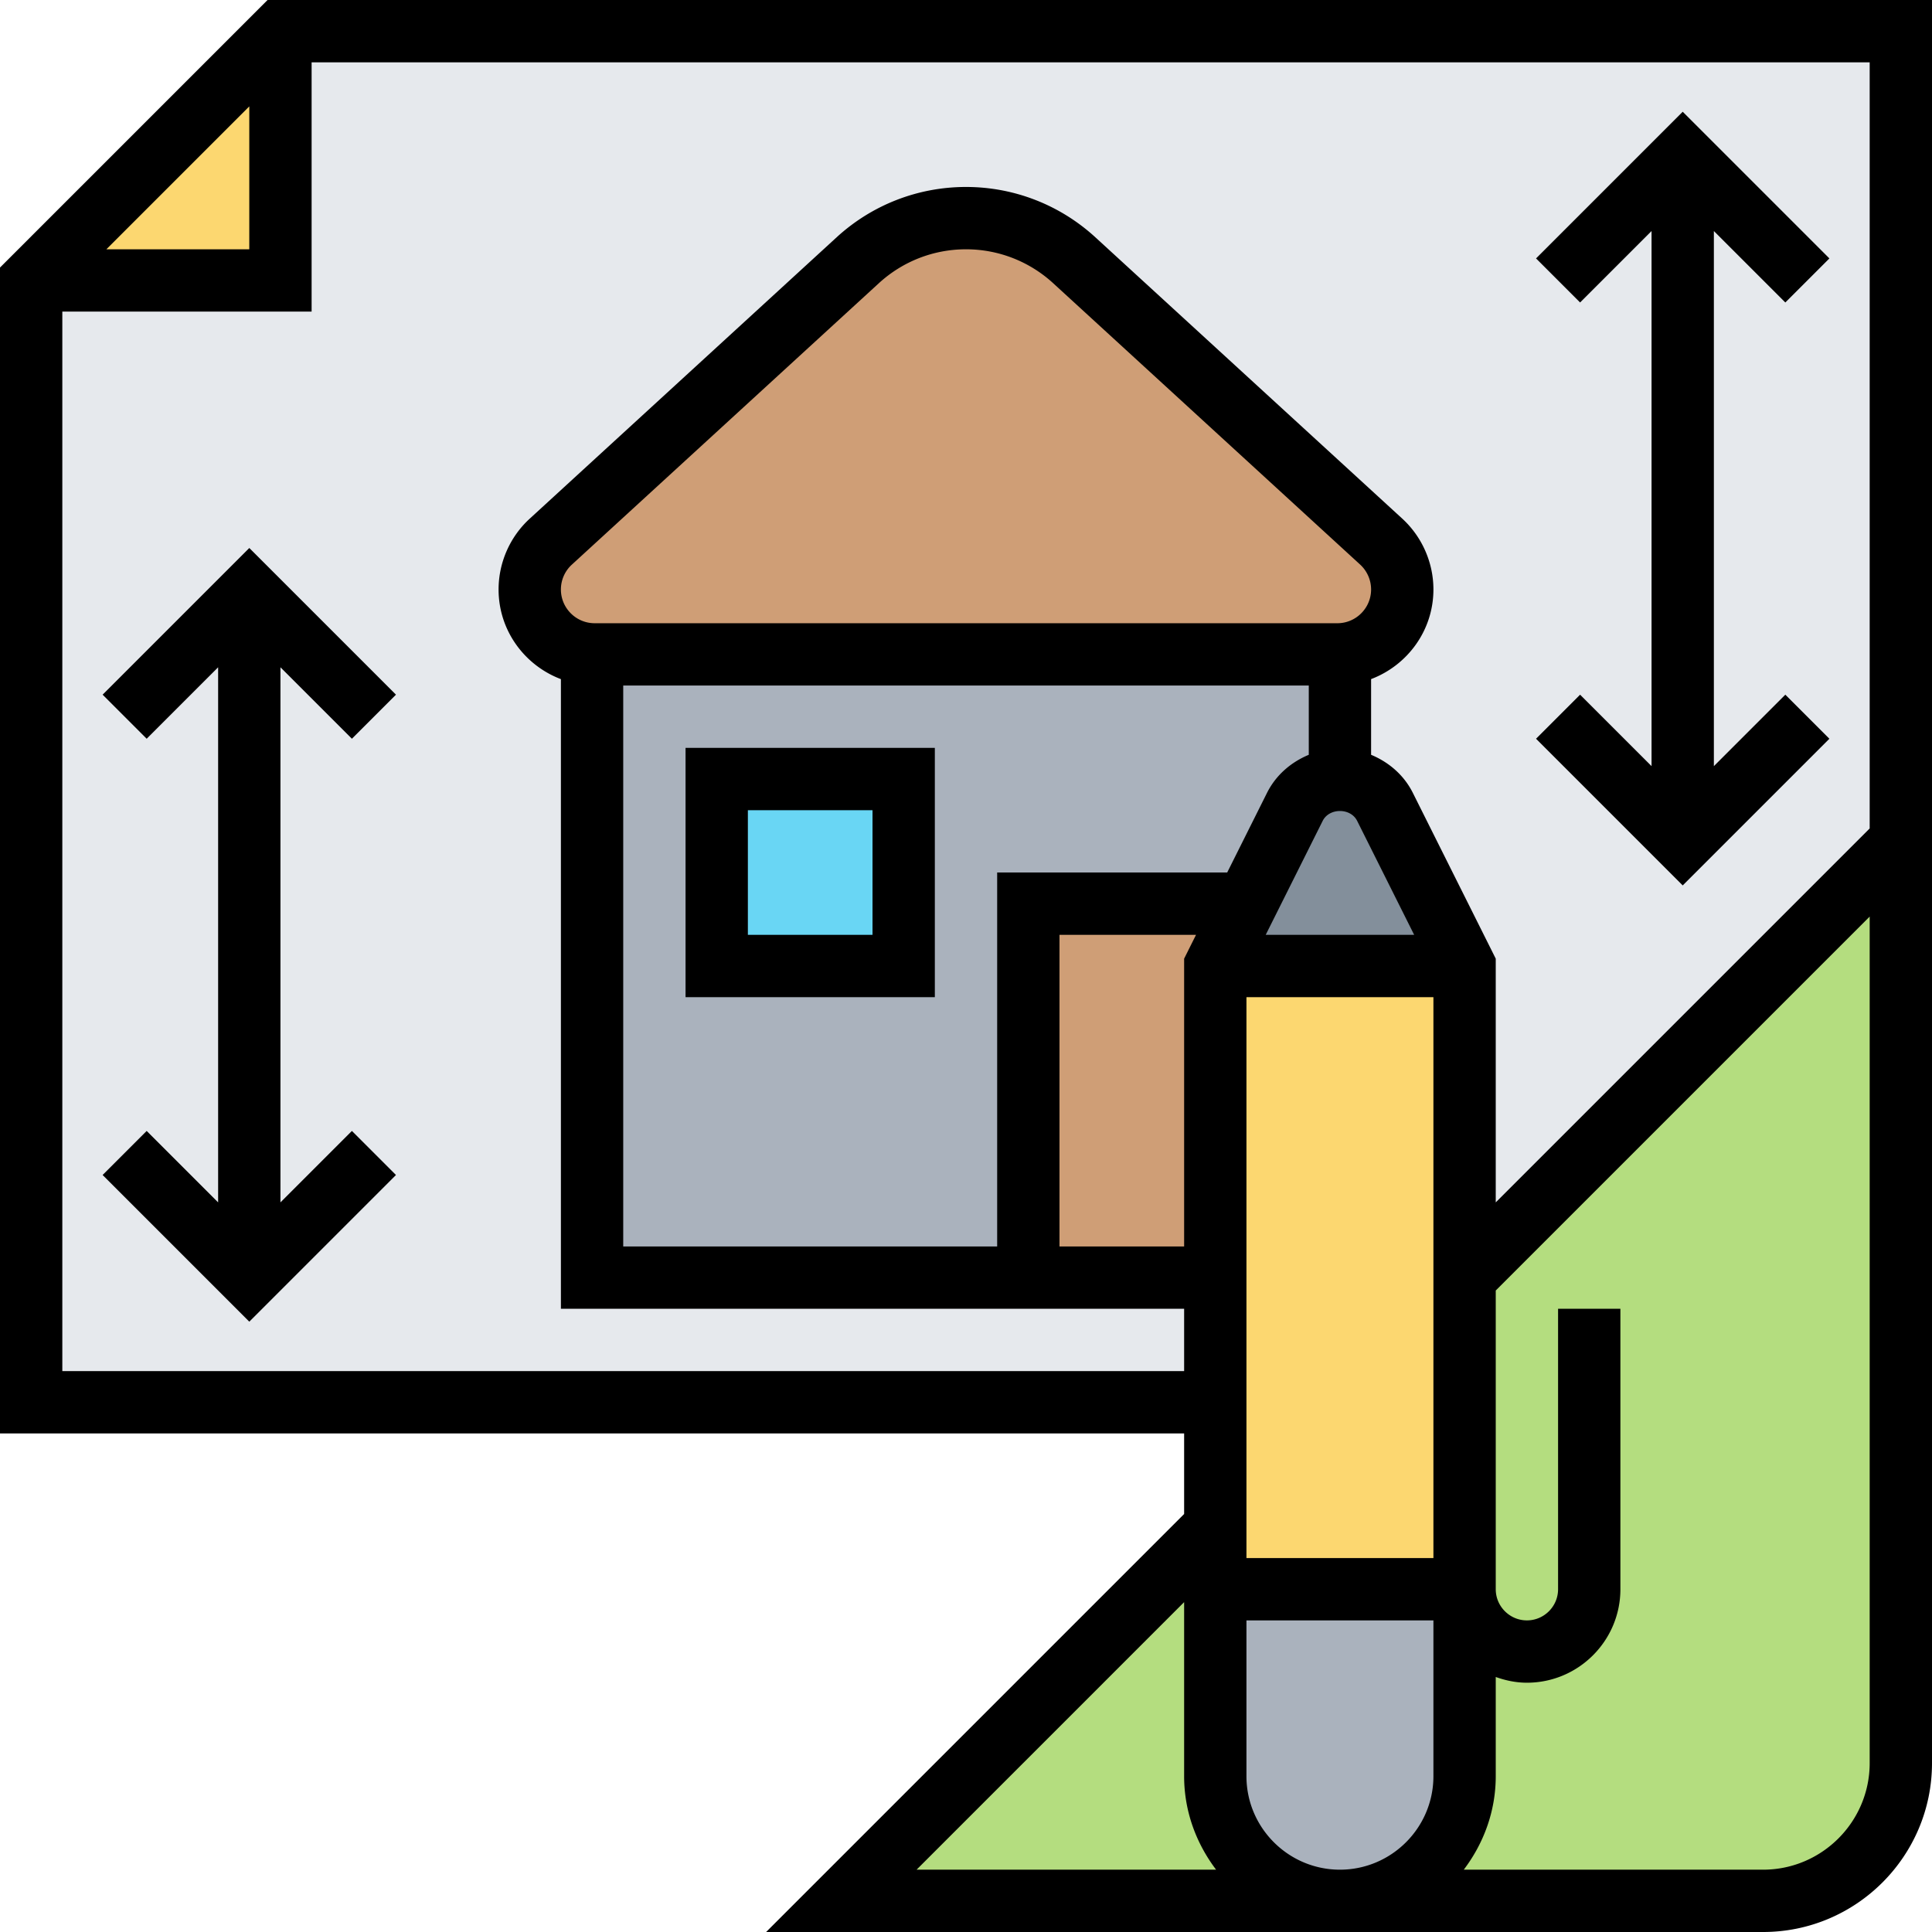 <svg height="496pt" viewBox="0 0 496 496" width="496pt" xmlns="http://www.w3.org/2000/svg"><path d="M488 8v208L376 328v-80l-20.398-40.879C353.359 202.801 348.879 200 344 200v-32c8.879-.32 16-7.68 16-16.64 0-4.72-2-9.122-5.441-12.32L275.762 66.8C268.238 59.84 258.32 56 248 56s-20.238 3.84-27.762 10.8l-78.797 72.24C138 142.237 136 146.64 136 151.36c0 8.96 7.121 16.32 16 16.64v160h160v32H8V72h64V8zm0 0" fill="#e6e9ed"/><path d="M344 168v32c-4.879 0-9.36 2.8-11.602 7.121L320 232h-56v96H152V168h191.36zm0 0" fill="#aab2bd"/><path d="M360 151.36c0 8.96-7.121 16.32-16 16.64H152c-8.879-.32-16-7.68-16-16.64 0-4.72 2-9.122 5.441-12.32l78.797-72.24C227.762 59.84 237.68 56 248 56s20.238 3.84 27.762 10.8l78.797 72.24c3.441 3.198 5.441 7.6 5.441 12.32zm0 0" fill="#cf9e76"/><path d="M184 200h48v48h-48zm0 0" fill="#69d6f4"/><path d="M320 232l-8 16v80h-48v-96zm0 0" fill="#cf9e76"/><path d="M72 8v64H8zm0 0" fill="#fcd770"/><path d="M344 488H216l96-96v64c0 17.68 14.32 32 32 32zm32-80v-80l112-112v236.64c0 19.52-15.84 35.36-35.36 35.36H344c8.8 0 16.8-3.602 22.64-9.36C372.399 472.8 376 464.8 376 456zm0 0" fill="#b4dd7f"/><path d="M376 408v48c0 8.8-3.602 16.8-9.36 22.64C360.8 484.399 352.8 488 344 488c-17.68 0-32-14.32-32-32v-48zm0 0" fill="#aab2bd"/><path d="M376 328v80h-64V248h64zm0 0" fill="#fcd770"/><path d="M355.602 207.121L376 248h-64l8-16 12.398-24.879c2.243-4.32 6.723-7.121 11.602-7.121s9.36 2.8 11.602 7.121zm0 0" fill="#838f9b"/><path d="M68.688 0L0 68.688V368h304v20.688L196.687 496h255.946c23.91 0 43.367-19.457 43.367-43.367V0zM64 27.313V64H27.312zM320 456v-40h48v40c0 13.23-10.77 24-24 24s-24-10.77-24-24zm0-56V256h48v144zm4.945-160l14.63-29.266c1.69-3.367 7.16-3.367 8.84 0L363.054 240zm18.39-80h-190.67c-4.778 0-8.665-3.887-8.665-8.664a8.643 8.643 0 0 1 2.816-6.383l78.801-72.234C231.742 67.098 239.687 64 248 64s16.258 3.098 22.383 8.71l78.808 72.235a8.694 8.694 0 0 1 2.809 6.39c0 4.778-3.887 8.665-8.664 8.665zM160 176h176v17.777c-4.55 1.895-8.434 5.2-10.734 9.797L315.055 224H256v96h-96zm112 64h35.055L304 246.113V320h-32zm32 171.313V456c0 9.04 3.129 17.297 8.207 24h-76.894zm176 41.32C480 467.719 467.719 480 452.633 480h-76.84c5.078-6.703 8.207-14.96 8.207-24v-25.473c2.512.899 5.184 1.473 8 1.473 13.23 0 24-10.77 24-24v-72h-16v72c0 4.406-3.594 8-8 8s-8-3.594-8-8v-76.688l96-96zm-96-143.945v-62.575l-21.266-42.527c-2.293-4.61-6.183-7.914-10.734-9.809v-19.433c9.32-3.528 16-12.473 16-23.016 0-6.894-2.922-13.52-8-18.183L281.2 60.91C272.112 52.586 260.32 48 248 48s-24.113 4.586-33.2 12.91L136 133.152c-5.09 4.664-8 11.29-8 18.184 0 10.543 6.68 19.488 16 23.016V336h160v16H16V80h64V16h400v196.688zm0 0"/><path d="M90.344 189.656l11.312-11.312L64 140.688l-37.656 37.656 11.312 11.312L56 171.312v137.375l-18.344-18.343-11.312 11.312L64 339.312l37.656-37.656-11.312-11.312L72 308.688V171.313zM440 196.688V59.313l18.344 18.343 11.312-11.312L432 28.688l-37.656 37.656 11.312 11.312L424 59.312v137.375l-18.344-18.343-11.312 11.312L432 227.312l37.656-37.656-11.312-11.312zM176 192v64h64v-64zm48 48h-32v-32h32zm0 0"/></svg>